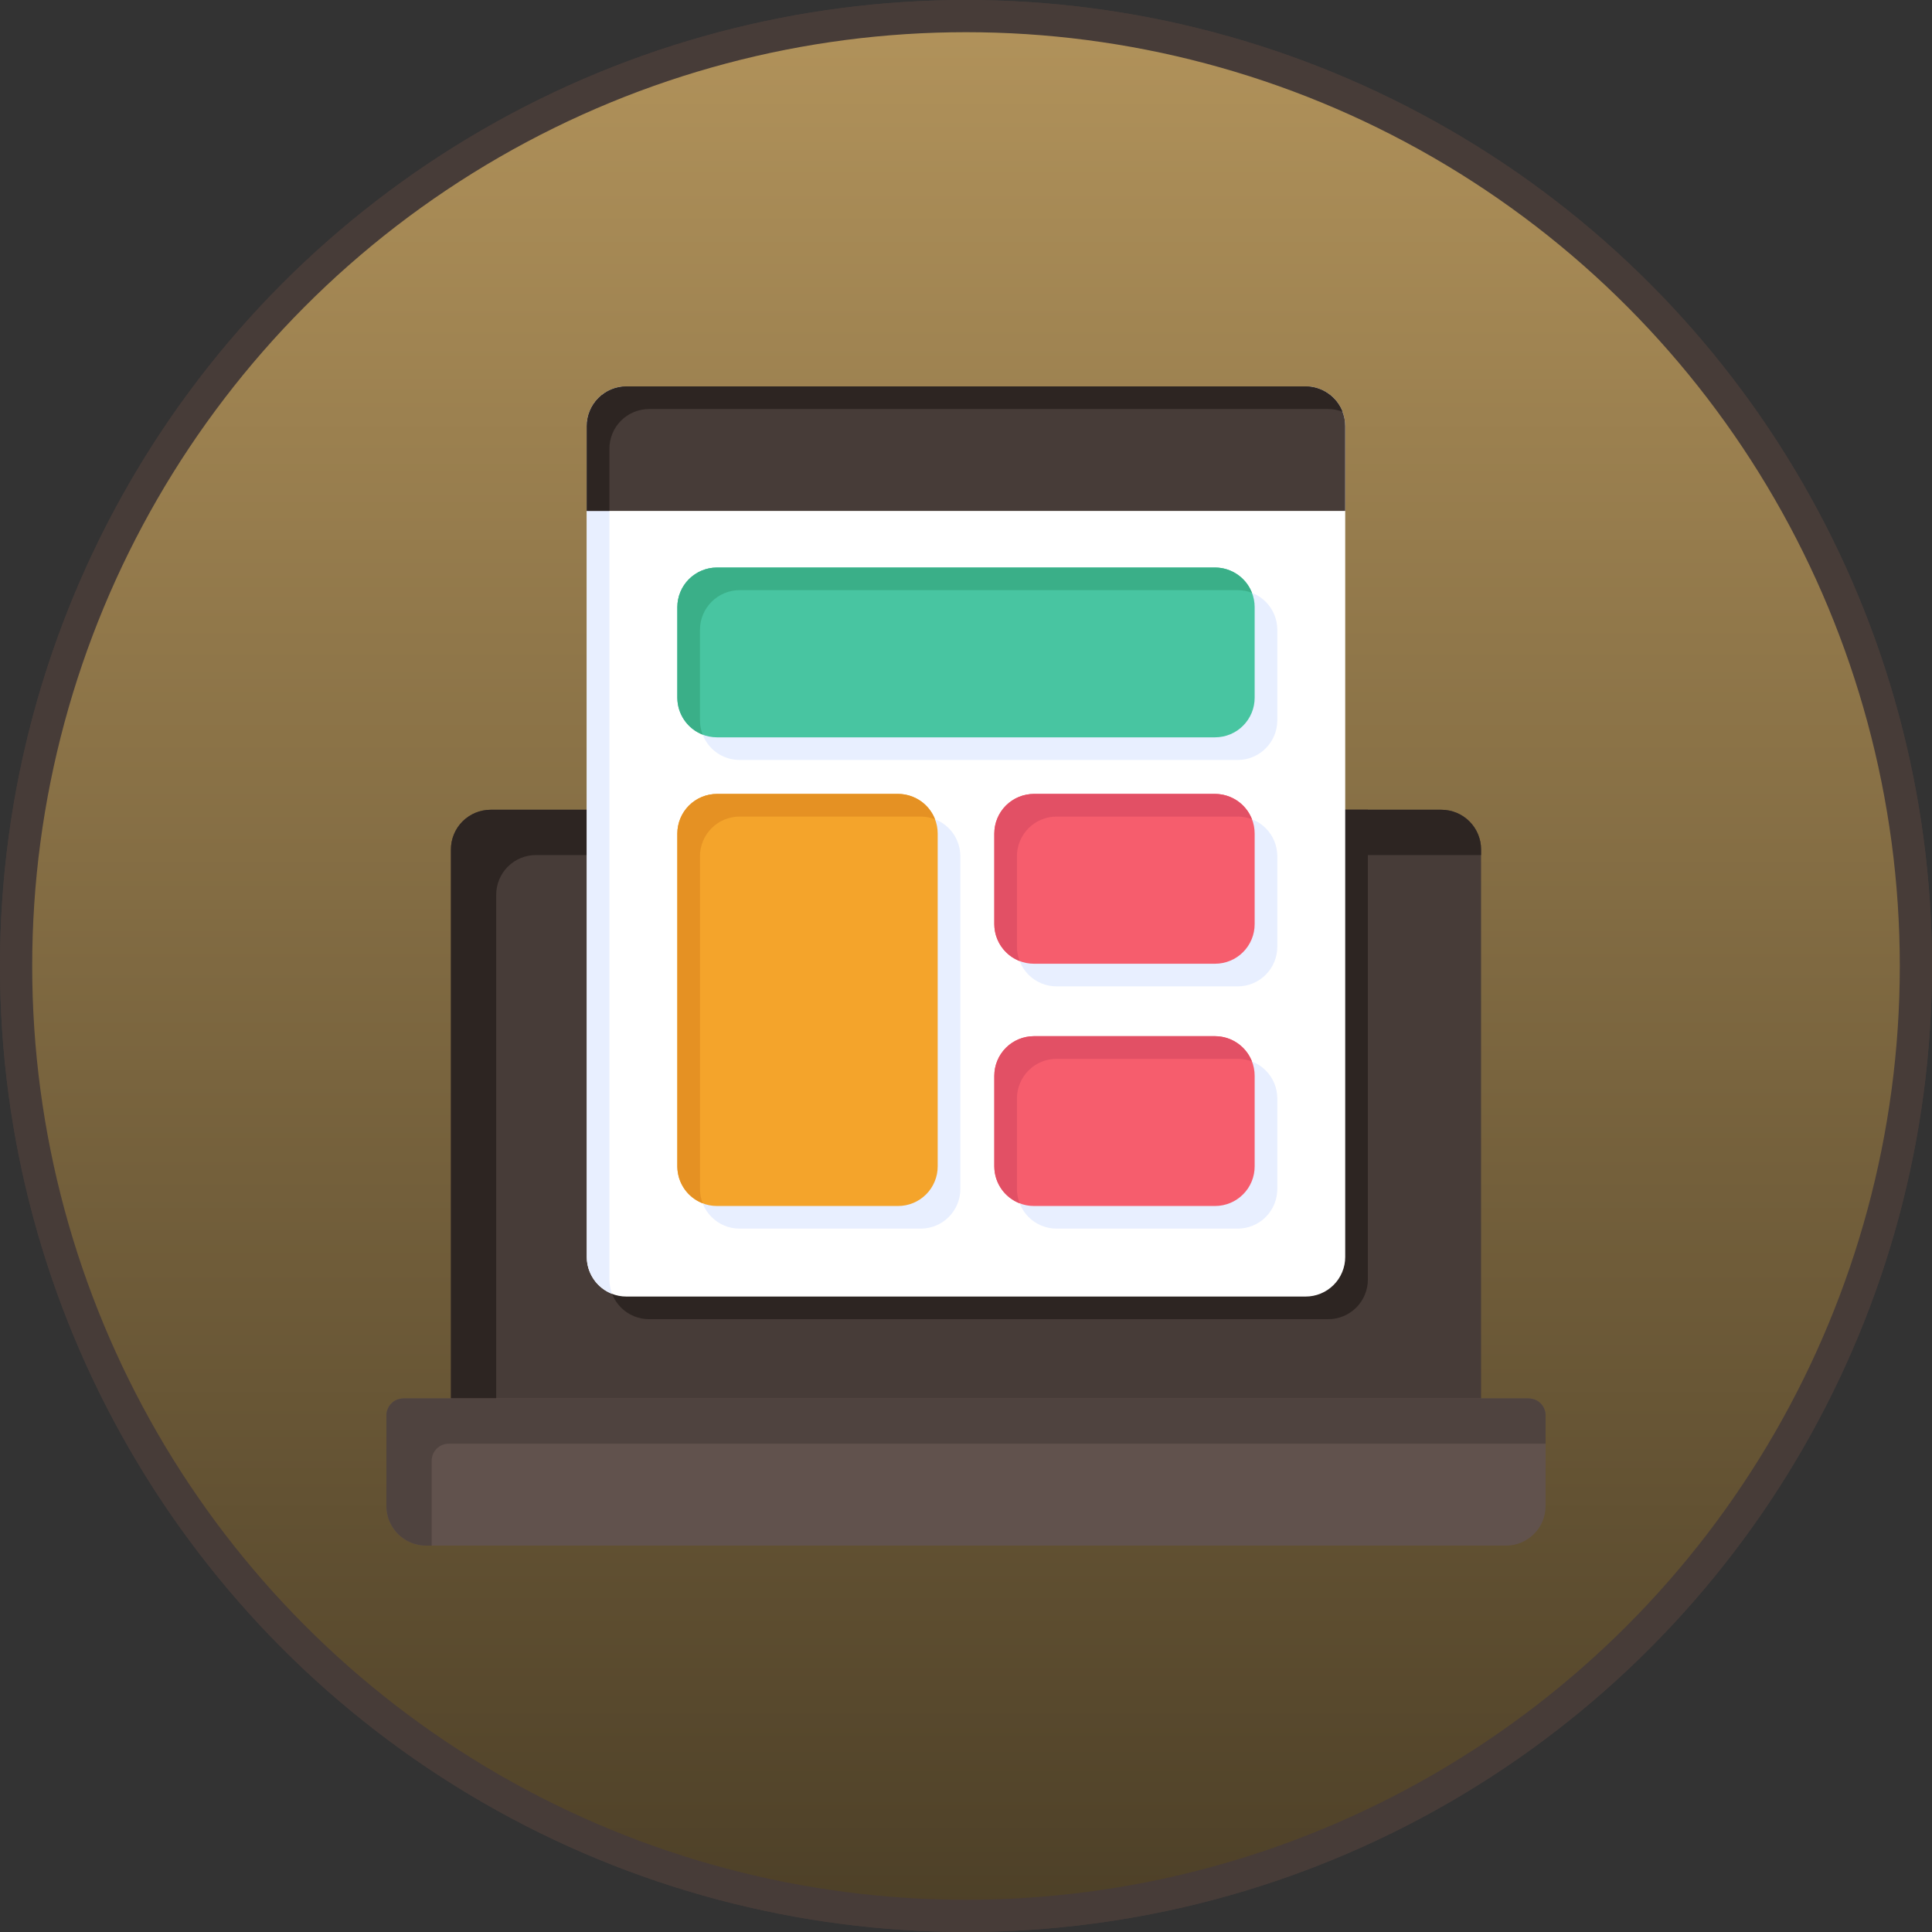 <svg width="120" height="120" viewBox="0 0 120 120" fill="none" xmlns="http://www.w3.org/2000/svg">
<rect x="0" y="0" width="120" height="120" fill="#333333" stroke="none"/>
<circle cx="60" cy="60" r="59" fill="#B2935B" stroke="#473C38" stroke-width="2"/>
<circle cx="60" cy="60" r="59" fill="url(#paint0_linear_82_434)" stroke="#473C38" stroke-width="2"/>
<g clip-path="url(#clip0_82_434)">
<path d="M89.531 50.296H30.469C30.307 50.297 30.147 50.313 29.989 50.344C29.83 50.376 29.677 50.423 29.527 50.485C29.378 50.547 29.236 50.623 29.102 50.713C28.968 50.802 28.843 50.904 28.729 51.019C28.615 51.133 28.513 51.257 28.423 51.391C28.333 51.526 28.258 51.667 28.196 51.817C28.134 51.966 28.087 52.12 28.055 52.278C28.024 52.436 28.008 52.596 28.008 52.758V87.914C28.008 87.983 28.015 88.052 28.028 88.12C28.042 88.188 28.061 88.254 28.088 88.318C28.114 88.381 28.147 88.442 28.186 88.5C28.224 88.558 28.267 88.611 28.317 88.66C28.366 88.708 28.419 88.753 28.477 88.791C28.534 88.829 28.595 88.862 28.659 88.888C28.723 88.915 28.789 88.935 28.857 88.948C28.924 88.962 28.993 88.969 29.062 88.969H90.937C91.006 88.969 91.075 88.962 91.143 88.948C91.211 88.935 91.277 88.915 91.341 88.888C91.405 88.862 91.465 88.829 91.523 88.791C91.581 88.753 91.634 88.708 91.683 88.66C91.732 88.611 91.776 88.558 91.814 88.5C91.853 88.442 91.885 88.381 91.912 88.318C91.939 88.254 91.958 88.188 91.972 88.12C91.985 88.052 91.992 87.983 91.992 87.914V52.758C91.992 52.596 91.976 52.436 91.945 52.278C91.912 52.12 91.866 51.966 91.804 51.817C91.742 51.667 91.666 51.526 91.576 51.391C91.486 51.257 91.384 51.133 91.27 51.019C91.156 50.904 91.032 50.802 90.898 50.713C90.763 50.623 90.622 50.547 90.472 50.485C90.323 50.423 90.169 50.376 90.011 50.344C89.853 50.313 89.692 50.297 89.531 50.296Z" fill="#473C38"/>
<path d="M30.82 55.57C30.82 55.408 30.836 55.249 30.868 55.09C30.9 54.932 30.946 54.778 31.009 54.629C31.07 54.48 31.146 54.338 31.236 54.204C31.326 54.07 31.428 53.945 31.542 53.831C31.656 53.716 31.78 53.614 31.915 53.525C32.049 53.435 32.191 53.359 32.34 53.297C32.489 53.236 32.643 53.188 32.801 53.157C32.959 53.125 33.12 53.11 33.281 53.109H91.992V52.758C91.992 52.596 91.976 52.436 91.945 52.278C91.912 52.12 91.866 51.966 91.804 51.817C91.742 51.667 91.666 51.526 91.576 51.391C91.486 51.257 91.384 51.133 91.27 51.019C91.156 50.904 91.032 50.802 90.898 50.713C90.763 50.623 90.622 50.547 90.472 50.485C90.323 50.423 90.169 50.376 90.011 50.344C89.853 50.313 89.692 50.297 89.531 50.296H30.469C30.307 50.297 30.147 50.313 29.989 50.344C29.83 50.376 29.677 50.423 29.527 50.485C29.378 50.547 29.236 50.623 29.102 50.713C28.968 50.802 28.843 50.904 28.729 51.019C28.615 51.133 28.513 51.257 28.423 51.391C28.333 51.526 28.258 51.667 28.196 51.817C28.134 51.966 28.087 52.12 28.055 52.278C28.024 52.436 28.008 52.596 28.008 52.758V87.914C28.008 87.983 28.015 88.052 28.028 88.12C28.042 88.188 28.061 88.254 28.088 88.318C28.114 88.381 28.147 88.442 28.186 88.5C28.224 88.558 28.267 88.611 28.317 88.66C28.366 88.708 28.419 88.753 28.477 88.791C28.534 88.829 28.595 88.862 28.659 88.888C28.723 88.915 28.789 88.935 28.857 88.948C28.924 88.962 28.993 88.969 29.062 88.969H30.82V55.57Z" fill="#2D2522"/>
<path d="M40.312 81.937H82.5C82.661 81.937 82.822 81.922 82.98 81.889C83.138 81.858 83.292 81.811 83.441 81.749C83.59 81.688 83.732 81.612 83.866 81.522C84.001 81.432 84.125 81.33 84.239 81.216C84.353 81.102 84.455 80.977 84.545 80.843C84.635 80.709 84.711 80.567 84.772 80.418C84.835 80.269 84.881 80.115 84.913 79.957C84.945 79.798 84.961 79.638 84.961 79.477V50.296H37.852V79.477C37.852 79.638 37.867 79.798 37.899 79.957C37.931 80.115 37.978 80.269 38.04 80.418C38.101 80.567 38.177 80.709 38.267 80.843C38.357 80.977 38.459 81.102 38.573 81.216C38.687 81.33 38.812 81.432 38.946 81.522C39.08 81.612 39.222 81.688 39.371 81.749C39.52 81.811 39.674 81.858 39.832 81.889C39.991 81.922 40.151 81.937 40.312 81.937Z" fill="#2D2522"/>
<path d="M38.906 24H81.094C81.255 24 81.415 24.016 81.574 24.047C81.732 24.079 81.886 24.125 82.036 24.188C82.185 24.249 82.327 24.325 82.461 24.415C82.595 24.505 82.72 24.607 82.834 24.721C82.948 24.835 83.05 24.959 83.14 25.093C83.23 25.228 83.305 25.37 83.367 25.52C83.429 25.669 83.476 25.823 83.507 25.981C83.539 26.139 83.554 26.299 83.554 26.461V78.07C83.554 78.232 83.539 78.392 83.507 78.55C83.476 78.709 83.429 78.862 83.367 79.012C83.305 79.161 83.23 79.303 83.14 79.438C83.05 79.572 82.948 79.697 82.834 79.811C82.72 79.924 82.595 80.026 82.461 80.117C82.327 80.207 82.185 80.282 82.036 80.344C81.886 80.406 81.732 80.453 81.574 80.484C81.415 80.516 81.255 80.531 81.094 80.531H38.906C38.745 80.531 38.584 80.516 38.426 80.484C38.268 80.453 38.113 80.406 37.964 80.344C37.815 80.282 37.673 80.207 37.539 80.117C37.405 80.026 37.28 79.924 37.166 79.811C37.051 79.697 36.949 79.572 36.86 79.438C36.77 79.303 36.694 79.161 36.633 79.012C36.571 78.862 36.524 78.709 36.493 78.55C36.461 78.392 36.445 78.232 36.445 78.07V26.461C36.445 26.299 36.461 26.139 36.493 25.981C36.524 25.823 36.571 25.669 36.633 25.52C36.694 25.37 36.77 25.228 36.86 25.093C36.949 24.959 37.051 24.835 37.166 24.721C37.28 24.607 37.405 24.505 37.539 24.415C37.673 24.325 37.815 24.249 37.964 24.188C38.113 24.125 38.268 24.079 38.426 24.047C38.584 24.016 38.745 24 38.906 24Z" fill="white"/>
<path d="M37.852 79.477V27.867C37.852 27.706 37.867 27.546 37.899 27.387C37.931 27.229 37.978 27.075 38.04 26.926C38.101 26.776 38.177 26.635 38.267 26.5C38.357 26.366 38.459 26.242 38.573 26.128C38.687 26.014 38.812 25.912 38.946 25.822C39.08 25.732 39.222 25.656 39.371 25.595C39.52 25.532 39.674 25.486 39.832 25.454C39.991 25.422 40.151 25.406 40.312 25.406H82.5C82.806 25.406 83.102 25.462 83.387 25.573C83.297 25.343 83.176 25.13 83.021 24.935C82.867 24.74 82.688 24.573 82.483 24.433C82.279 24.293 82.058 24.185 81.821 24.112C81.584 24.038 81.342 24.001 81.094 24H38.906C38.745 24 38.584 24.016 38.426 24.048C38.268 24.079 38.114 24.126 37.965 24.188C37.816 24.25 37.674 24.326 37.54 24.416C37.405 24.506 37.281 24.608 37.167 24.721C37.053 24.835 36.951 24.96 36.861 25.094C36.771 25.229 36.695 25.37 36.634 25.52C36.571 25.669 36.525 25.823 36.493 25.981C36.461 26.14 36.445 26.299 36.445 26.461V78.07C36.446 78.319 36.483 78.561 36.556 78.798C36.631 79.035 36.737 79.255 36.878 79.46C37.018 79.665 37.186 79.844 37.38 79.998C37.575 80.152 37.787 80.274 38.019 80.364C37.908 80.078 37.852 79.783 37.852 79.477Z" fill="#E8EFFF"/>
<path d="M65.625 50.719H76.875C77.036 50.719 77.197 50.734 77.355 50.766C77.513 50.797 77.668 50.844 77.817 50.906C77.966 50.968 78.108 51.044 78.242 51.133C78.376 51.224 78.501 51.325 78.615 51.44C78.73 51.553 78.832 51.678 78.921 51.812C79.011 51.947 79.087 52.089 79.148 52.238C79.21 52.388 79.257 52.541 79.288 52.7C79.32 52.858 79.336 53.018 79.336 53.179V58.804C79.336 58.967 79.32 59.126 79.288 59.285C79.257 59.444 79.21 59.597 79.148 59.746C79.087 59.896 79.011 60.038 78.921 60.172C78.832 60.306 78.73 60.431 78.615 60.544C78.501 60.659 78.376 60.761 78.242 60.851C78.108 60.941 77.966 61.016 77.817 61.078C77.668 61.14 77.513 61.187 77.355 61.218C77.197 61.249 77.036 61.265 76.875 61.265H65.625C65.464 61.265 65.303 61.249 65.145 61.218C64.987 61.187 64.832 61.14 64.683 61.078C64.534 61.016 64.392 60.941 64.258 60.851C64.123 60.761 63.999 60.659 63.885 60.544C63.77 60.431 63.668 60.306 63.579 60.172C63.489 60.038 63.413 59.896 63.352 59.746C63.289 59.597 63.243 59.444 63.211 59.285C63.18 59.126 63.164 58.967 63.164 58.804V53.179C63.164 53.018 63.18 52.858 63.211 52.7C63.243 52.541 63.289 52.388 63.352 52.238C63.413 52.089 63.489 51.947 63.579 51.812C63.668 51.678 63.77 51.553 63.885 51.44C63.999 51.325 64.123 51.224 64.258 51.133C64.392 51.044 64.534 50.968 64.683 50.906C64.832 50.844 64.987 50.797 65.145 50.766C65.303 50.734 65.464 50.719 65.625 50.719Z" fill="#E8EFFF"/>
<path d="M65.625 65.765H76.875C77.036 65.765 77.197 65.782 77.355 65.813C77.513 65.845 77.668 65.891 77.817 65.953C77.966 66.015 78.108 66.091 78.242 66.18C78.376 66.27 78.501 66.372 78.615 66.487C78.73 66.601 78.832 66.725 78.921 66.859C79.011 66.994 79.087 67.135 79.148 67.285C79.21 67.434 79.257 67.588 79.288 67.747C79.32 67.905 79.336 68.065 79.336 68.227V73.852C79.336 74.013 79.32 74.173 79.288 74.332C79.257 74.49 79.21 74.644 79.148 74.793C79.087 74.942 79.011 75.085 78.921 75.219C78.832 75.353 78.73 75.478 78.615 75.592C78.501 75.706 78.376 75.808 78.242 75.898C78.108 75.988 77.966 76.063 77.817 76.125C77.668 76.187 77.513 76.234 77.355 76.265C77.197 76.297 77.036 76.312 76.875 76.312H65.625C65.464 76.312 65.303 76.297 65.145 76.265C64.987 76.234 64.832 76.187 64.683 76.125C64.534 76.063 64.392 75.988 64.258 75.898C64.123 75.808 63.999 75.706 63.885 75.592C63.77 75.478 63.668 75.353 63.579 75.219C63.489 75.085 63.413 74.942 63.352 74.793C63.289 74.644 63.243 74.49 63.211 74.332C63.18 74.173 63.164 74.013 63.164 73.852V68.227C63.164 68.065 63.18 67.905 63.211 67.747C63.243 67.588 63.289 67.434 63.352 67.285C63.413 67.135 63.489 66.994 63.579 66.859C63.668 66.725 63.77 66.601 63.885 66.487C63.999 66.372 64.123 66.27 64.258 66.18C64.392 66.091 64.534 66.015 64.683 65.953C64.832 65.891 64.987 65.845 65.145 65.813C65.303 65.782 65.464 65.765 65.625 65.765Z" fill="#E8EFFF"/>
<path d="M45.937 50.719H57.187C57.349 50.719 57.509 50.734 57.667 50.766C57.826 50.797 57.98 50.844 58.129 50.906C58.279 50.968 58.42 51.044 58.555 51.133C58.689 51.224 58.813 51.325 58.927 51.44C59.042 51.553 59.144 51.678 59.233 51.812C59.323 51.947 59.399 52.089 59.461 52.238C59.523 52.388 59.569 52.541 59.601 52.7C59.632 52.858 59.648 53.018 59.648 53.179V73.852C59.648 74.013 59.632 74.174 59.601 74.332C59.569 74.49 59.523 74.644 59.461 74.793C59.399 74.942 59.323 75.085 59.233 75.219C59.144 75.353 59.042 75.478 58.927 75.592C58.813 75.706 58.689 75.808 58.555 75.898C58.42 75.988 58.279 76.064 58.129 76.125C57.98 76.187 57.826 76.234 57.667 76.265C57.509 76.297 57.349 76.312 57.187 76.312H45.937C45.776 76.312 45.616 76.297 45.457 76.265C45.299 76.234 45.145 76.187 44.995 76.125C44.846 76.064 44.704 75.988 44.57 75.898C44.436 75.808 44.311 75.706 44.197 75.592C44.083 75.478 43.981 75.353 43.891 75.219C43.801 75.085 43.726 74.942 43.664 74.793C43.602 74.644 43.555 74.49 43.524 74.332C43.492 74.174 43.477 74.013 43.477 73.852V53.179C43.477 53.018 43.492 52.858 43.524 52.7C43.555 52.541 43.602 52.388 43.664 52.238C43.726 52.089 43.801 51.947 43.891 51.812C43.981 51.678 44.083 51.553 44.197 51.44C44.311 51.325 44.436 51.224 44.57 51.133C44.704 51.044 44.846 50.968 44.995 50.906C45.145 50.844 45.299 50.797 45.457 50.766C45.616 50.734 45.776 50.719 45.937 50.719Z" fill="#E8EFFF"/>
<path d="M45.937 36.656H76.875C77.036 36.656 77.197 36.672 77.355 36.703C77.513 36.735 77.668 36.782 77.817 36.844C77.966 36.905 78.108 36.981 78.242 37.071C78.376 37.161 78.501 37.263 78.615 37.377C78.73 37.491 78.832 37.615 78.921 37.75C79.011 37.884 79.087 38.026 79.148 38.176C79.21 38.325 79.257 38.479 79.288 38.637C79.32 38.795 79.336 38.956 79.336 39.117V44.742C79.336 44.904 79.32 45.064 79.288 45.222C79.257 45.381 79.21 45.535 79.148 45.684C79.087 45.833 79.011 45.975 78.921 46.109C78.832 46.243 78.73 46.368 78.615 46.482C78.501 46.597 78.376 46.699 78.242 46.789C78.108 46.878 77.966 46.954 77.817 47.016C77.668 47.078 77.513 47.124 77.355 47.156C77.197 47.187 77.036 47.203 76.875 47.203H45.937C45.776 47.203 45.616 47.187 45.457 47.156C45.299 47.124 45.145 47.078 44.995 47.016C44.846 46.954 44.704 46.878 44.57 46.788C44.436 46.699 44.311 46.597 44.197 46.482C44.083 46.368 43.981 46.243 43.891 46.109C43.801 45.975 43.726 45.833 43.664 45.684C43.602 45.535 43.555 45.381 43.524 45.222C43.492 45.064 43.477 44.904 43.477 44.742V39.117C43.477 38.956 43.492 38.795 43.524 38.637C43.555 38.479 43.602 38.325 43.664 38.176C43.726 38.026 43.801 37.884 43.891 37.75C43.981 37.615 44.083 37.491 44.197 37.377C44.311 37.263 44.436 37.161 44.57 37.071C44.704 36.981 44.846 36.905 44.995 36.844C45.145 36.782 45.299 36.735 45.457 36.703C45.616 36.672 45.776 36.656 45.937 36.656Z" fill="#E8EFFF"/>
<path d="M64.219 49.312H75.469C75.63 49.312 75.79 49.328 75.949 49.36C76.107 49.391 76.261 49.438 76.411 49.5C76.56 49.562 76.702 49.637 76.836 49.727C76.97 49.817 77.095 49.919 77.209 50.033C77.323 50.147 77.425 50.272 77.515 50.406C77.605 50.54 77.68 50.683 77.742 50.832C77.804 50.981 77.851 51.135 77.882 51.293C77.914 51.452 77.929 51.612 77.929 51.773V57.398C77.929 57.56 77.914 57.72 77.882 57.878C77.851 58.037 77.804 58.191 77.742 58.34C77.68 58.489 77.605 58.631 77.515 58.766C77.425 58.9 77.323 59.024 77.209 59.138C77.095 59.253 76.97 59.355 76.836 59.445C76.702 59.534 76.56 59.61 76.411 59.672C76.261 59.734 76.107 59.78 75.949 59.812C75.79 59.843 75.63 59.859 75.469 59.859H64.219C64.057 59.859 63.897 59.843 63.739 59.812C63.58 59.78 63.426 59.734 63.277 59.672C63.127 59.61 62.986 59.534 62.851 59.445C62.717 59.355 62.593 59.253 62.479 59.138C62.364 59.024 62.262 58.9 62.173 58.766C62.083 58.631 62.007 58.489 61.945 58.34C61.883 58.191 61.837 58.037 61.805 57.878C61.774 57.72 61.758 57.56 61.758 57.398V51.773C61.758 51.612 61.774 51.452 61.805 51.293C61.837 51.135 61.883 50.981 61.945 50.832C62.007 50.683 62.083 50.54 62.173 50.406C62.262 50.272 62.364 50.147 62.479 50.033C62.593 49.919 62.717 49.817 62.851 49.727C62.986 49.637 63.127 49.562 63.277 49.5C63.426 49.438 63.58 49.391 63.739 49.36C63.897 49.328 64.057 49.312 64.219 49.312Z" fill="#F65D6D"/>
<path d="M63.164 58.804V53.179C63.164 53.018 63.18 52.858 63.211 52.7C63.244 52.541 63.29 52.388 63.352 52.238C63.414 52.089 63.49 51.947 63.58 51.813C63.67 51.679 63.772 51.554 63.886 51.44C64 51.326 64.124 51.224 64.258 51.134C64.393 51.044 64.534 50.968 64.684 50.907C64.833 50.845 64.987 50.798 65.145 50.767C65.303 50.734 65.464 50.719 65.625 50.719H76.875C77.181 50.719 77.477 50.775 77.762 50.886C77.672 50.655 77.551 50.442 77.396 50.248C77.242 50.053 77.063 49.886 76.858 49.745C76.654 49.605 76.433 49.498 76.196 49.424C75.959 49.35 75.717 49.313 75.469 49.312H64.219C64.057 49.312 63.897 49.328 63.739 49.361C63.58 49.392 63.427 49.438 63.277 49.501C63.128 49.562 62.986 49.638 62.852 49.728C62.718 49.818 62.593 49.92 62.479 50.034C62.365 50.148 62.263 50.273 62.173 50.407C62.083 50.541 62.008 50.683 61.946 50.832C61.884 50.981 61.837 51.135 61.805 51.293C61.774 51.452 61.758 51.612 61.758 51.773V57.398C61.759 57.647 61.795 57.889 61.869 58.126C61.943 58.363 62.05 58.583 62.191 58.788C62.331 58.993 62.498 59.172 62.692 59.327C62.887 59.48 63.1 59.602 63.331 59.692C63.22 59.407 63.164 59.111 63.164 58.804Z" fill="#E25065"/>
<path d="M64.219 64.359H75.469C75.63 64.359 75.79 64.375 75.949 64.407C76.107 64.438 76.261 64.485 76.411 64.546C76.56 64.609 76.702 64.684 76.836 64.774C76.97 64.864 77.095 64.966 77.209 65.08C77.323 65.194 77.425 65.319 77.515 65.453C77.605 65.587 77.68 65.729 77.742 65.878C77.804 66.028 77.851 66.181 77.882 66.34C77.914 66.499 77.929 66.658 77.929 66.82V72.445C77.929 72.607 77.914 72.767 77.882 72.925C77.851 73.084 77.804 73.237 77.742 73.387C77.68 73.536 77.605 73.678 77.515 73.813C77.425 73.947 77.323 74.071 77.209 74.185C77.095 74.299 76.97 74.401 76.836 74.491C76.702 74.581 76.56 74.657 76.411 74.719C76.261 74.781 76.107 74.827 75.949 74.859C75.79 74.89 75.63 74.906 75.469 74.906H64.219C64.057 74.906 63.897 74.89 63.739 74.859C63.58 74.827 63.426 74.781 63.277 74.719C63.127 74.657 62.986 74.581 62.851 74.491C62.717 74.401 62.593 74.299 62.479 74.185C62.364 74.071 62.262 73.947 62.173 73.813C62.083 73.678 62.007 73.536 61.945 73.387C61.883 73.237 61.837 73.084 61.805 72.925C61.774 72.767 61.758 72.607 61.758 72.445V66.82C61.758 66.658 61.774 66.499 61.805 66.34C61.837 66.181 61.883 66.028 61.945 65.878C62.007 65.729 62.083 65.587 62.173 65.453C62.262 65.319 62.364 65.194 62.479 65.08C62.593 64.966 62.717 64.864 62.851 64.774C62.986 64.684 63.127 64.609 63.277 64.546C63.426 64.485 63.58 64.438 63.739 64.407C63.897 64.375 64.057 64.359 64.219 64.359Z" fill="#F65D6D"/>
<path d="M44.531 49.312H55.781C55.942 49.312 56.103 49.328 56.261 49.36C56.419 49.391 56.574 49.438 56.723 49.5C56.872 49.562 57.014 49.637 57.148 49.727C57.283 49.817 57.407 49.919 57.521 50.033C57.636 50.147 57.738 50.272 57.827 50.406C57.917 50.54 57.993 50.683 58.054 50.832C58.117 50.981 58.163 51.135 58.195 51.293C58.226 51.452 58.242 51.612 58.242 51.773V72.445C58.242 72.607 58.226 72.767 58.195 72.925C58.163 73.084 58.117 73.237 58.054 73.387C57.993 73.536 57.917 73.678 57.827 73.813C57.738 73.947 57.636 74.072 57.521 74.186C57.407 74.299 57.283 74.401 57.148 74.492C57.014 74.582 56.872 74.657 56.723 74.719C56.574 74.781 56.419 74.828 56.261 74.859C56.103 74.891 55.942 74.906 55.781 74.906H44.531C44.37 74.906 44.209 74.891 44.051 74.859C43.893 74.828 43.738 74.781 43.589 74.719C43.44 74.657 43.298 74.582 43.164 74.492C43.03 74.401 42.905 74.299 42.791 74.186C42.676 74.072 42.574 73.947 42.485 73.813C42.395 73.678 42.319 73.536 42.258 73.387C42.196 73.237 42.149 73.084 42.118 72.925C42.086 72.767 42.07 72.607 42.07 72.445V51.773C42.07 51.612 42.086 51.452 42.118 51.293C42.149 51.135 42.196 50.981 42.258 50.832C42.319 50.683 42.395 50.54 42.485 50.406C42.574 50.272 42.676 50.147 42.791 50.033C42.905 49.919 43.03 49.817 43.164 49.727C43.298 49.637 43.44 49.562 43.589 49.5C43.738 49.438 43.893 49.391 44.051 49.36C44.209 49.328 44.37 49.312 44.531 49.312Z" fill="#F4A42B"/>
<path d="M43.477 73.852V53.179C43.477 53.018 43.492 52.858 43.524 52.7C43.556 52.541 43.603 52.388 43.665 52.238C43.726 52.089 43.802 51.947 43.892 51.813C43.982 51.679 44.084 51.554 44.198 51.44C44.312 51.326 44.437 51.224 44.571 51.134C44.705 51.044 44.847 50.968 44.996 50.907C45.145 50.845 45.299 50.798 45.457 50.767C45.616 50.734 45.776 50.719 45.937 50.719H57.187C57.493 50.719 57.79 50.775 58.075 50.886C57.985 50.655 57.863 50.442 57.709 50.248C57.555 50.053 57.376 49.886 57.171 49.745C56.966 49.605 56.746 49.498 56.509 49.424C56.272 49.35 56.029 49.313 55.781 49.312H44.531C44.37 49.312 44.209 49.328 44.051 49.361C43.893 49.392 43.739 49.438 43.59 49.501C43.441 49.562 43.299 49.638 43.165 49.728C43.03 49.818 42.906 49.92 42.792 50.034C42.678 50.148 42.576 50.273 42.486 50.407C42.396 50.541 42.32 50.683 42.259 50.832C42.196 50.981 42.15 51.135 42.118 51.293C42.086 51.452 42.07 51.612 42.07 51.773V72.445C42.071 72.694 42.108 72.936 42.181 73.173C42.256 73.41 42.362 73.63 42.503 73.835C42.643 74.04 42.811 74.219 43.005 74.373C43.2 74.528 43.412 74.649 43.644 74.739C43.533 74.453 43.477 74.158 43.477 73.852Z" fill="#E59123"/>
<path d="M44.531 35.25H75.469C75.63 35.25 75.79 35.266 75.949 35.297C76.107 35.329 76.261 35.375 76.411 35.438C76.56 35.499 76.702 35.575 76.836 35.665C76.97 35.755 77.095 35.857 77.209 35.971C77.323 36.085 77.425 36.209 77.515 36.343C77.605 36.478 77.68 36.62 77.742 36.77C77.804 36.919 77.851 37.072 77.882 37.231C77.914 37.389 77.929 37.55 77.929 37.711V43.336C77.929 43.498 77.914 43.657 77.882 43.816C77.851 43.975 77.804 44.129 77.742 44.278C77.68 44.427 77.605 44.569 77.515 44.703C77.425 44.837 77.323 44.962 77.209 45.076C77.095 45.191 76.97 45.292 76.836 45.383C76.702 45.472 76.56 45.547 76.411 45.61C76.261 45.671 76.107 45.718 75.949 45.749C75.79 45.781 75.63 45.797 75.469 45.797H44.531C44.37 45.797 44.209 45.781 44.051 45.749C43.893 45.718 43.738 45.671 43.589 45.61C43.44 45.547 43.298 45.472 43.164 45.383C43.03 45.292 42.905 45.191 42.791 45.076C42.676 44.962 42.574 44.837 42.485 44.703C42.395 44.569 42.319 44.427 42.258 44.278C42.196 44.129 42.149 43.975 42.118 43.816C42.086 43.657 42.07 43.498 42.07 43.336V37.711C42.07 37.55 42.086 37.389 42.118 37.231C42.149 37.072 42.196 36.919 42.258 36.77C42.319 36.62 42.395 36.478 42.485 36.343C42.574 36.209 42.676 36.085 42.791 35.971C42.905 35.857 43.03 35.755 43.164 35.665C43.298 35.575 43.44 35.499 43.589 35.438C43.738 35.375 43.893 35.329 44.051 35.297C44.209 35.266 44.37 35.25 44.531 35.25Z" fill="#48C5A1"/>
<path d="M43.477 44.742V39.117C43.477 38.956 43.492 38.796 43.524 38.637C43.556 38.479 43.603 38.325 43.665 38.176C43.726 38.026 43.802 37.885 43.892 37.751C43.982 37.616 44.084 37.492 44.198 37.378C44.312 37.264 44.437 37.162 44.571 37.072C44.705 36.982 44.847 36.906 44.996 36.844C45.145 36.782 45.299 36.736 45.457 36.704C45.616 36.672 45.776 36.656 45.937 36.656H76.875C77.181 36.656 77.477 36.712 77.762 36.824C77.672 36.593 77.551 36.38 77.396 36.185C77.242 35.99 77.063 35.823 76.858 35.683C76.654 35.542 76.433 35.435 76.196 35.362C75.959 35.288 75.717 35.251 75.469 35.25H44.531C44.37 35.25 44.209 35.266 44.051 35.298C43.893 35.33 43.739 35.376 43.59 35.438C43.441 35.5 43.299 35.575 43.165 35.666C43.03 35.755 42.906 35.858 42.792 35.971C42.678 36.086 42.576 36.21 42.486 36.344C42.396 36.478 42.32 36.62 42.259 36.77C42.196 36.919 42.15 37.072 42.118 37.231C42.086 37.39 42.07 37.55 42.07 37.711V43.336C42.071 43.584 42.108 43.826 42.181 44.063C42.256 44.3 42.362 44.521 42.503 44.725C42.643 44.93 42.811 45.109 43.005 45.264C43.2 45.418 43.412 45.54 43.644 45.629C43.533 45.344 43.477 45.049 43.477 44.742Z" fill="#3AAF88"/>
<path d="M83.554 31.734V26.461C83.554 26.299 83.539 26.14 83.507 25.981C83.475 25.823 83.428 25.669 83.366 25.52C83.305 25.37 83.229 25.229 83.139 25.094C83.049 24.96 82.947 24.835 82.833 24.721C82.719 24.608 82.594 24.506 82.46 24.416C82.326 24.326 82.184 24.25 82.035 24.188C81.886 24.126 81.732 24.079 81.574 24.048C81.415 24.016 81.255 24 81.094 24H38.906C38.745 24 38.584 24.016 38.426 24.048C38.268 24.079 38.114 24.126 37.965 24.188C37.816 24.25 37.674 24.326 37.54 24.416C37.405 24.506 37.281 24.608 37.167 24.721C37.053 24.835 36.951 24.96 36.861 25.094C36.771 25.229 36.695 25.37 36.634 25.52C36.571 25.669 36.525 25.823 36.493 25.981C36.461 26.14 36.445 26.299 36.445 26.461V31.734H83.554Z" fill="#473C38"/>
<path d="M37.852 27.867C37.852 27.706 37.867 27.546 37.899 27.387C37.931 27.229 37.978 27.075 38.04 26.926C38.101 26.776 38.177 26.635 38.267 26.5C38.357 26.366 38.459 26.242 38.573 26.128C38.687 26.014 38.812 25.912 38.946 25.822C39.08 25.732 39.222 25.656 39.371 25.595C39.52 25.532 39.674 25.486 39.832 25.454C39.991 25.422 40.151 25.406 40.312 25.406H82.5C82.806 25.406 83.102 25.462 83.387 25.573C83.297 25.343 83.176 25.13 83.021 24.935C82.867 24.74 82.688 24.573 82.483 24.433C82.279 24.293 82.058 24.185 81.821 24.112C81.584 24.038 81.342 24.001 81.094 24H38.906C38.745 24 38.584 24.016 38.426 24.048C38.268 24.079 38.114 24.126 37.965 24.188C37.816 24.25 37.674 24.326 37.54 24.416C37.405 24.506 37.281 24.608 37.167 24.721C37.053 24.835 36.951 24.96 36.861 25.094C36.771 25.229 36.695 25.37 36.634 25.52C36.571 25.669 36.525 25.823 36.493 25.981C36.461 26.14 36.445 26.299 36.445 26.461V31.734H37.852V27.867Z" fill="#2D2522"/>
<path d="M94.945 86.859H25.055C24.985 86.859 24.916 86.866 24.849 86.88C24.781 86.893 24.715 86.913 24.651 86.94C24.587 86.966 24.526 86.998 24.469 87.037C24.411 87.076 24.358 87.119 24.309 87.168C24.26 87.217 24.216 87.271 24.178 87.328C24.14 87.385 24.107 87.446 24.08 87.511C24.054 87.574 24.034 87.64 24.02 87.708C24.007 87.776 24 87.844 24 87.914V93.539C24 93.7 24.016 93.86 24.048 94.019C24.079 94.177 24.126 94.331 24.188 94.48C24.25 94.63 24.326 94.771 24.416 94.906C24.506 95.04 24.608 95.164 24.721 95.278C24.835 95.392 24.96 95.494 25.094 95.584C25.229 95.674 25.37 95.75 25.52 95.812C25.669 95.874 25.823 95.92 25.981 95.952C26.14 95.984 26.299 96 26.461 96H93.539C93.701 96 93.86 95.984 94.019 95.952C94.177 95.92 94.331 95.874 94.481 95.812C94.63 95.75 94.772 95.674 94.906 95.584C95.04 95.494 95.165 95.392 95.278 95.278C95.392 95.164 95.495 95.04 95.585 94.906C95.674 94.771 95.75 94.63 95.812 94.48C95.874 94.331 95.921 94.177 95.952 94.019C95.984 93.86 96 93.7 96 93.539V87.914C96 87.844 95.993 87.776 95.98 87.708C95.966 87.64 95.946 87.574 95.92 87.511C95.894 87.446 95.861 87.385 95.822 87.328C95.784 87.271 95.74 87.217 95.691 87.168C95.642 87.119 95.589 87.076 95.531 87.037C95.474 86.998 95.413 86.966 95.349 86.94C95.285 86.913 95.219 86.893 95.151 86.88C95.084 86.866 95.014 86.859 94.945 86.859Z" fill="#61524D"/>
<path d="M26.812 90.727C26.812 90.657 26.819 90.589 26.833 90.52C26.846 90.453 26.866 90.387 26.893 90.323C26.919 90.259 26.952 90.198 26.99 90.14C27.029 90.083 27.073 90.03 27.122 89.98C27.17 89.932 27.224 89.888 27.281 89.849C27.339 89.811 27.4 89.779 27.463 89.752C27.527 89.725 27.593 89.706 27.662 89.692C27.729 89.678 27.798 89.671 27.867 89.671H96V87.914C96 87.844 95.993 87.776 95.98 87.708C95.966 87.64 95.946 87.574 95.92 87.511C95.894 87.446 95.861 87.385 95.822 87.328C95.784 87.271 95.74 87.217 95.691 87.168C95.642 87.119 95.589 87.076 95.531 87.037C95.474 86.998 95.413 86.966 95.349 86.94C95.285 86.913 95.219 86.893 95.151 86.88C95.084 86.866 95.014 86.859 94.945 86.859H25.055C24.985 86.859 24.916 86.866 24.849 86.88C24.781 86.893 24.715 86.913 24.651 86.94C24.587 86.966 24.526 86.998 24.469 87.037C24.411 87.076 24.358 87.119 24.309 87.168C24.26 87.217 24.216 87.271 24.178 87.328C24.14 87.385 24.107 87.446 24.08 87.511C24.054 87.574 24.034 87.64 24.02 87.708C24.007 87.776 24 87.844 24 87.914V93.539C24 93.7 24.016 93.86 24.048 94.019C24.079 94.177 24.126 94.331 24.188 94.48C24.25 94.63 24.326 94.771 24.416 94.906C24.506 95.04 24.608 95.164 24.721 95.278C24.835 95.392 24.96 95.494 25.094 95.584C25.229 95.674 25.37 95.75 25.52 95.812C25.669 95.874 25.823 95.92 25.981 95.952C26.14 95.984 26.299 96 26.461 96H26.812V90.727Z" fill="#4F433F"/>
<path d="M63.164 73.852V68.227C63.164 68.065 63.18 67.905 63.211 67.747C63.244 67.588 63.29 67.435 63.352 67.285C63.414 67.136 63.49 66.994 63.58 66.86C63.67 66.726 63.772 66.601 63.886 66.487C64 66.373 64.124 66.271 64.258 66.181C64.393 66.091 64.534 66.016 64.684 65.953C64.833 65.892 64.987 65.845 65.145 65.813C65.303 65.782 65.464 65.766 65.625 65.765H76.875C77.181 65.766 77.477 65.821 77.762 65.933C77.672 65.701 77.551 65.488 77.396 65.294C77.242 65.1 77.063 64.933 76.858 64.792C76.654 64.651 76.433 64.544 76.196 64.471C75.959 64.397 75.717 64.36 75.469 64.359H64.219C64.057 64.36 63.897 64.375 63.739 64.407C63.58 64.438 63.427 64.486 63.277 64.547C63.128 64.609 62.986 64.685 62.852 64.775C62.718 64.864 62.593 64.966 62.479 65.081C62.365 65.195 62.263 65.32 62.173 65.454C62.083 65.588 62.008 65.73 61.946 65.879C61.884 66.028 61.837 66.182 61.805 66.34C61.774 66.499 61.758 66.658 61.758 66.82V72.445C61.759 72.694 61.795 72.936 61.869 73.173C61.943 73.41 62.05 73.63 62.191 73.835C62.331 74.04 62.498 74.219 62.692 74.373C62.887 74.527 63.1 74.649 63.331 74.739C63.22 74.453 63.164 74.158 63.164 73.852Z" fill="#E25065"/>
</g>
<defs>
<linearGradient id="paint0_linear_82_434" x1="60" y1="0" x2="60" y2="120" gradientUnits="userSpaceOnUse">
<stop stop-color="#B2935B"/>
<stop offset="1" stop-color="#4C3F27"/>
</linearGradient>
<clipPath id="clip0_82_434">
<rect width="72" height="72" fill="white" transform="translate(24 24)"/>
</clipPath>
</defs>
</svg>
